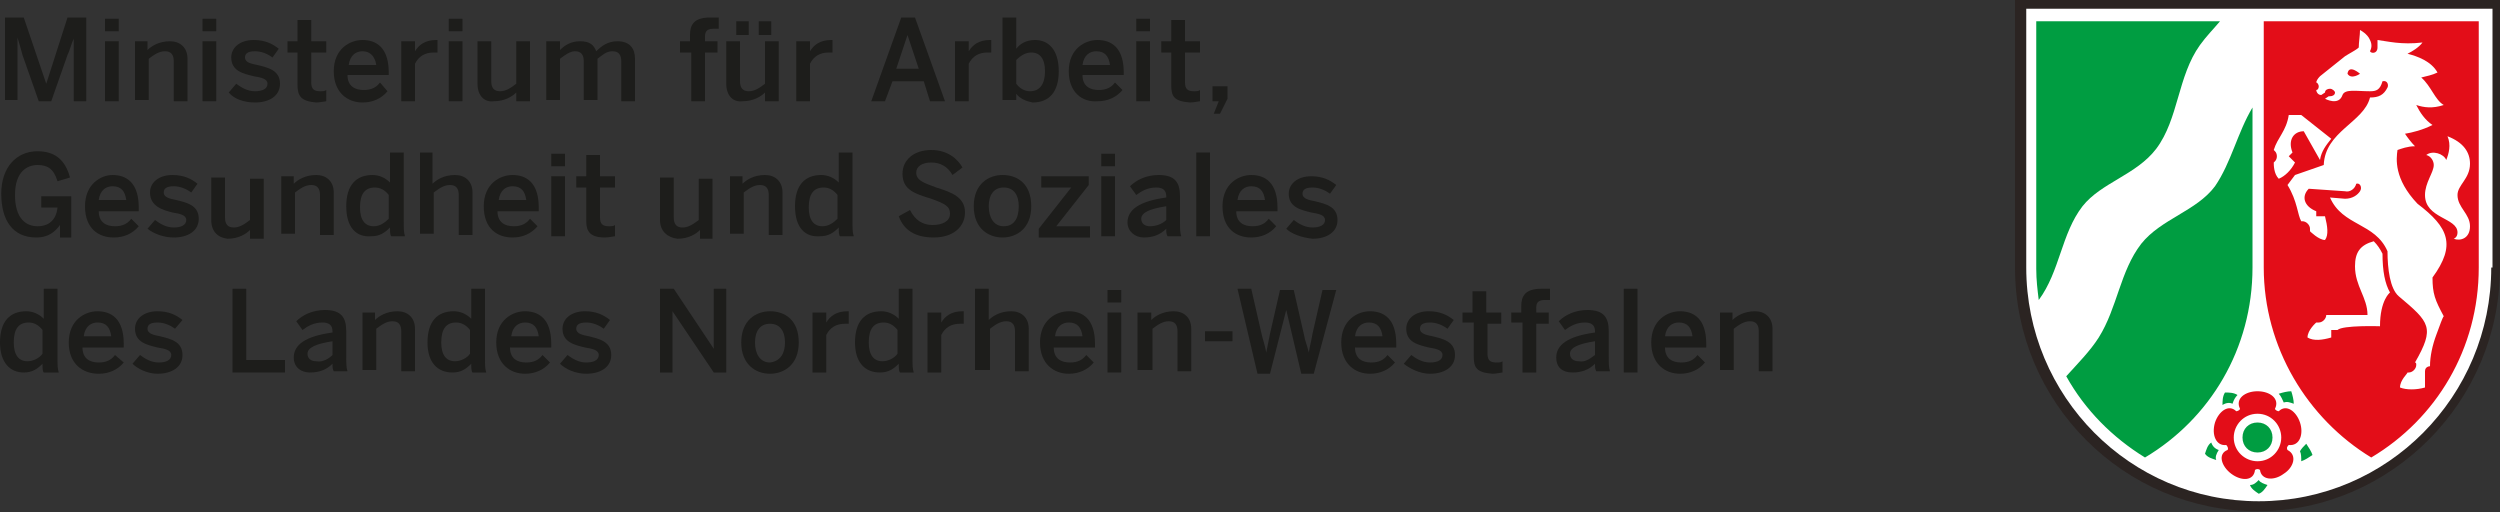 <?xml version="1.0" encoding="utf-8"?>
<!-- Generator: Adobe Illustrator 24.1.1, SVG Export Plug-In . SVG Version: 6.00 Build 0)  -->
<svg version="1.1" id="Ebene_1" xmlns="http://www.w3.org/2000/svg" xmlns:xlink="http://www.w3.org/1999/xlink" x="0px" y="0px"
	 viewBox="0 0 200 41" style="enable-background:new 0 0 200 41;" xml:space="preserve">
<rect x="0" y="0" width="200" height="41" fill="#333333" stroke="none"/>
<style type="text/css">
	.st0{fill-rule:evenodd;clip-rule:evenodd;fill:#FFFFFF;}
	.st1{fill-rule:evenodd;clip-rule:evenodd;fill:#2B2422;}
	.st2{fill:#009D41;}
	.st3{fill-rule:evenodd;clip-rule:evenodd;fill:#E30D18;}
	.st4{fill:#1D1D1B;}
</style>
<path id="Weiß_2_" class="st0" d="M180.6,40.7c-10.6,0-19.2-8.6-19.2-19.3V0.2h38.3v21.2C199.8,32.1,191.2,40.7,180.6,40.7z"/>
<path id="Schwarz_2_" class="st1" d="M199.3,21.4c0,10.3-8.3,18.7-18.6,18.7c-10.3,0-18.6-8.4-18.6-18.7V0.7h37.3V21.4z M200,0v21.4
	c0,10.7-8.7,19.5-19.4,19.5c-10.7,0-19.4-8.7-19.4-19.5V0H200z"/>
<path id="Grün_2_" class="st2" d="M180.2,8.6v12.8c0,6.5-3.4,12.1-8.6,15.2c-2.6-1.6-4.8-3.8-6.3-6.5c0.9-1,1.9-2,2.6-3.1
	c1.5-2.4,1.7-5.3,3.4-7.5c1.6-2,4.4-2.6,5.9-4.6C178.5,13,179,10.6,180.2,8.6z M163,1.7h14.6c-0.5,0.6-1.1,1.2-1.6,1.9
	c-1.8,2.5-1.7,5.9-3.5,8.3c-1.6,2.1-4.4,2.7-5.9,4.6c-1.7,2.2-1.8,5.2-3.5,7.5c-0.1-0.8-0.2-1.6-0.2-2.5V1.7z M180.6,36.2
	c-0.7,0-1.2-0.5-1.2-1.2c0-0.7,0.5-1.2,1.2-1.2c0.7,0,1.2,0.5,1.2,1.2C181.8,35.7,181.3,36.2,180.6,36.2z M184.5,35.5
	c0.2,0.3,0.4,0.6,0.5,0.9c-0.3,0.2-0.6,0.4-0.9,0.5c0-0.3,0-0.6-0.1-0.8C184.1,35.9,184.3,35.7,184.5,35.5z M182.3,31.5
	c0.3-0.1,0.7-0.2,1-0.2c0.1,0.3,0.2,0.7,0.2,1c-0.3-0.1-0.5-0.2-0.8-0.1C182.6,32,182.5,31.7,182.3,31.5z M177.8,32.4
	c0-0.3,0-0.7,0.2-1c0.3,0,0.7,0,1,0.2c-0.2,0.2-0.3,0.4-0.4,0.7C178.4,32.2,178.1,32.2,177.8,32.4z M177.3,36.8
	c-0.3-0.1-0.7-0.2-0.9-0.5c0.1-0.3,0.2-0.7,0.5-0.9c0.1,0.3,0.3,0.5,0.6,0.6C177.3,36.3,177.2,36.6,177.3,36.8z M181.4,38.8
	c-0.2,0.3-0.4,0.6-0.7,0.7c-0.3-0.2-0.6-0.4-0.7-0.7c0.3,0,0.5-0.2,0.7-0.4C180.8,38.6,181.1,38.7,181.4,38.8z"/>
<path id="Rot_2_" class="st3" d="M182.5,35c0,1-0.8,1.9-1.9,1.9c-1,0-1.9-0.8-1.9-1.9c0-1,0.8-1.9,1.9-1.9
	C181.7,33.1,182.5,34,182.5,35z M178.5,37.9c-0.8-0.6-1.1-1.6-0.3-1.9c0.1-0.1,0-0.3-0.1-0.4c-0.8,0.1-1.2-0.8-0.9-1.8
	c0.3-0.9,1.1-1.5,1.7-0.9c0.1,0,0.3-0.1,0.3-0.2c-0.4-0.8,0.4-1.4,1.4-1.4c1,0,1.8,0.6,1.4,1.4c0,0.1,0.2,0.2,0.3,0.2
	c0.6-0.6,1.4,0,1.7,0.9c0.3,0.9,0,1.9-0.9,1.8c-0.1,0.1-0.2,0.2-0.1,0.4c0.8,0.4,0.5,1.4-0.3,1.9c-0.8,0.6-1.8,0.5-1.9-0.3
	c-0.1-0.1-0.3-0.1-0.4,0C180.3,38.5,179.3,38.5,178.5,37.9z M186,25.2h3.4c0-1.4-1-2.3-1-3.9c0-1.1,0.4-1.7,1.5-2
	c0.3,0.3,0.5,0.6,0.7,1c0,1.4,0.2,2.4,0.6,3.1c0,0-0.8,0.6-0.8,2.7c0,0-3-0.1-3.4,0.3h-0.5V27c-0.7,0.2-1.4,0.3-1.9,0
	c0-0.6,0.7-1.2,0.7-1.2c0.1,0,0.1,0,0.2,0c0.3,0,0.6-0.3,0.6-0.6C186,25.2,186,25.2,186,25.2z M182.3,14.3c-0.4-0.4-0.4-1.1-0.4-1.3
	c0,0,0.1-0.1,0.1-0.1c0.2-0.2,0.2-0.6,0-0.8c0,0-0.1-0.1-0.1-0.1c0.3-1,1-1.5,1.2-2.8h1l2.4,1.9c-0.4,0.5-0.8,1-0.9,1.7l-1.3-2.3
	c-0.8,0-1.3,0.7-0.9,1.7l-0.3,0.3l0.5,0.5C183.3,13.6,182.8,14.1,182.3,14.3z M192,31c0-0.6,0.6-1.1,0.6-1.2c0,0,0.1,0,0.1,0
	c0.3,0,0.6-0.3,0.6-0.6c0-0.1,0-0.2-0.1-0.2c1.6-2.8,1.2-3.2-1.3-5.3c-0.7-0.6-0.9-2.2-0.9-3.6c-1-2.3-3.6-2-4.6-4.3l1.2,0.1
	c0.6,0,1-0.3,1.2-0.6c0.2-0.3,0-0.7-0.3-0.6c-0.1,0.4-0.5,0.7-0.9,0.6l-2.9-0.2c-0.6,0.6-0.4,1.4,0.6,1.8v0.4h0.7
	c0.2,0.8,0.3,1.5,0,1.9c-0.5,0-1.2-0.7-1.2-0.7c0-0.1,0-0.1,0-0.2c0-0.3-0.3-0.6-0.6-0.6c0,0-0.1,0-0.1,0c-0.3-0.5-0.3-1.6-1.1-2.9
	l0.6-0.8l2.3-0.8c0.1-2.7,3.2-3.4,3.7-5.4c0.7,0,1.1-0.2,1.4-0.8c0.1-0.2,0-0.6-0.4-0.5c-0.2,0.7-0.5,0.8-1,0.8
	c-1.1,0-2-0.2-2.2,0.3c-0.3,0.9-1.4,0.3-1.4,0.3l0.3-0.2c0,0,0,0,0.1,0c0.2,0,0.4-0.1,0.4-0.3c0-0.1-0.2-0.3-0.4-0.3
	c-0.2,0-0.4,0.1-0.4,0.3c0,0,0,0,0,0l-0.3,0.2c-0.3,0-0.4-0.3-0.4-0.4c0.1,0,0.2-0.1,0.2-0.3c0-0.1-0.1-0.3-0.2-0.3
	c0-0.1,0.1-0.3,0.3-0.5l2-1.6c0.3-0.2,0.9-0.5,1.1-0.7c0-0.4,0.1-1,0.1-1.4c0,0,0.6,0.3,0.8,0.8c0.2,0.4,0.1,0.7,0,0.9
	c0.1,0.2,0.6,0.2,0.6-0.3c0-0.2,0-0.4,0-0.6c0.8,0.1,1.9,0.4,3.6,0.2c-0.3,0.4-0.8,0.7-1.2,0.9c0.8,0.2,1.9,0.6,2.4,1.5
	c-0.4,0.2-0.9,0.3-1.3,0.4c0.8,0.7,1.1,1.8,1.8,2.2c-0.9,0.3-1.6,0.2-2.2,0c0.3,0.6,0.7,1.2,1.3,1.6c-0.8,0.4-1.6,0.6-2.2,0.7
	c0.2,0.3,0.5,0.7,0.8,1c-0.6,0-1.1,0.2-1.4,0.3c-0.1,0.7-0.3,2.3,1.6,4.3c2.5,1.9,3.1,3.3,1.2,5.9c0,1.3,0.2,1.8,0.9,3.1
	c-0.1,0.1-0.3,0.7-0.6,1.5c-0.3,0.8-0.5,1.7-0.5,2.5c0,0-0.4,0-0.4,0.4V31C193.3,31.2,192.5,31.2,192,31z M187.8,5.9
	c0.3,0.5,1,0,1,0S187.9,5.1,187.8,5.9z M197.6,13.1c0,1.2-1,1.7-1,2.5c0,1,1,1.5,1,2.5c0,1-0.8,1.2-1.3,1c0,0,0.3-0.1,0.3-0.5
	c0-1.2-2.6-1.1-2.6-3c0-1,0.7-1.8,0.7-2.4c0-0.3-0.2-0.7-0.6-0.8c0.5-0.4,1.4-0.1,1.6,0.4c0.2-0.5,0.4-1.2,0.1-1.9
	C197.1,11.4,197.6,12.2,197.6,13.1L197.6,13.1z M181.1,1.7h17.2v19.7c0,6.5-3.4,12.1-8.6,15.2c-5.1-3.1-8.6-8.8-8.6-15.2V1.7z"/>
<g>
	<path class="st4" d="M0.4,1.4h1.5l1.8,5.3h0l1.7-5.3h1.5v6.7H5.9v-5h0C5.7,3.5,5.6,4,5.4,4.4L4.1,8.1h-1L1.8,4.4
		C1.7,4,1.6,3.7,1.4,3h0v5h-1V1.4z"/>
	<path class="st4" d="M8.4,1.5h1.1v1H8.4V1.5z M8.4,3.3h1.1v4.8H8.4V3.3z"/>
	<path class="st4" d="M10.7,3.3h1.1v0.7c0.3-0.3,0.9-0.7,1.8-0.7c0.8,0,1.4,0.5,1.4,1.4v3.4h-1.1V4.9c0-0.5-0.2-0.8-0.7-0.8
		c-0.5,0-0.9,0.3-1.3,0.6v3.3h-1.1V3.3z"/>
	<path class="st4" d="M16.2,1.5h1.1v1h-1.1V1.5z M16.2,3.3h1.1v4.8h-1.1V3.3z"/>
	<path class="st4" d="M18.3,7.4l0.6-0.7c0.4,0.3,0.9,0.6,1.5,0.6c0.6,0,1-0.2,1-0.6c0-0.4-0.5-0.5-1.1-0.6c-0.8-0.2-1.8-0.4-1.8-1.5
		c0-0.8,0.7-1.4,1.8-1.4c0.9,0,1.5,0.3,2,0.7l-0.5,0.7c-0.4-0.3-0.9-0.5-1.4-0.5c-0.6,0-0.8,0.2-0.8,0.5c0,0.4,0.5,0.5,1,0.6
		c0.8,0.2,1.8,0.4,1.8,1.5c0,1-0.9,1.5-2,1.5C19.5,8.2,18.7,7.9,18.3,7.4z"/>
	<path class="st4" d="M23.8,6.8V4.2H23V3.3h0.8V1.6h1.1v1.7h1.2v0.9h-1.2v2.4c0,0.5,0.2,0.7,0.7,0.7c0.2,0,0.4,0,0.5-0.1v0.9
		c-0.1,0-0.5,0.1-0.8,0.1C24.1,8.1,23.8,7.7,23.8,6.8z"/>
	<path class="st4" d="M26.7,5.7c0-1.8,1.3-2.5,2.3-2.5c1.1,0,2.1,0.6,2.1,2.6V6h-3.3c0,0.9,0.6,1.2,1.3,1.2c0.6,0,1-0.2,1.3-0.6
		L31,7.3c-0.5,0.6-1.2,0.9-2,0.9C27.8,8.2,26.7,7.4,26.7,5.7z M30.1,5.2C30,4.5,29.6,4.1,29,4.1c-0.5,0-1,0.3-1.1,1.1H30.1z"/>
	<path class="st4" d="M32.1,3.3h1.1v0.8h0c0.3-0.5,0.8-0.9,1.7-0.9H35l0,1c-0.1,0-0.2,0-0.3,0c-0.7,0-1.2,0.3-1.5,0.9v3h-1.1V3.3z"
		/>
	<path class="st4" d="M35.9,1.5H37v1h-1.1V1.5z M35.9,3.3H37v4.8h-1.1V3.3z"/>
	<path class="st4" d="M38.2,6.7V3.3h1.1v3.2c0,0.5,0.2,0.8,0.7,0.8c0.5,0,0.9-0.3,1.3-0.6V3.3h1.1v4.8h-1.1V7.4
		c-0.3,0.3-0.9,0.7-1.8,0.7C38.8,8.2,38.2,7.7,38.2,6.7z"/>
	<path class="st4" d="M43.7,3.3h1.1v0.7c0.4-0.4,0.9-0.7,1.6-0.7c0.8,0,1.1,0.3,1.3,0.8c0.4-0.4,0.9-0.8,1.7-0.8
		c1,0,1.4,0.6,1.4,1.4v3.4h-1.1V4.9c0-0.5-0.2-0.8-0.7-0.8c-0.5,0-0.8,0.3-1.2,0.6v3.3h-1.1V4.9c0-0.5-0.2-0.8-0.7-0.8
		c-0.4,0-0.8,0.3-1.2,0.6v3.3h-1.1V3.3z"/>
	<path class="st4" d="M55.2,4.2h-0.8V3.3h0.8V2.8c0-0.8,0.3-1.4,1.6-1.4c0.2,0,0.6,0,0.7,0v0.9c-0.1,0-0.3,0-0.4,0
		c-0.4,0-0.7,0.1-0.7,0.6v0.4h1v0.9h-1v3.9h-1.1V4.2z"/>
	<path class="st4" d="M58.1,6.7V3.3h1.1v3.2c0,0.5,0.2,0.8,0.7,0.8c0.5,0,0.9-0.3,1.3-0.6V3.3h1.1v4.8h-1.1V7.4
		c-0.3,0.3-0.9,0.7-1.8,0.7C58.7,8.2,58.1,7.7,58.1,6.7z M58.9,1.7h1v1.1h-1V1.7z M60.7,1.7h1v1.1h-1V1.7z"/>
	<path class="st4" d="M63.7,3.3h1.1v0.8h0c0.3-0.5,0.8-0.9,1.7-0.9h0.1l0,1c-0.1,0-0.2,0-0.3,0c-0.7,0-1.2,0.3-1.5,0.9v3h-1.1V3.3z"
		/>
	<path class="st4" d="M72.1,1.4h1.1l2.4,6.7h-1.2l-0.5-1.6h-2.5l-0.6,1.6h-1.1L72.1,1.4z M73.5,5.5l-0.9-2.7h0l-0.9,2.7H73.5z"/>
	<path class="st4" d="M76.4,3.3h1.1v0.8h0c0.3-0.5,0.8-0.9,1.7-0.9h0.1l0,1c-0.1,0-0.2,0-0.3,0c-0.7,0-1.2,0.3-1.5,0.9v3h-1.1V3.3z"
		/>
	<path class="st4" d="M81.3,7.5v0.5h-1.1V1.4h1.1v2.5c0.3-0.4,0.8-0.7,1.5-0.7c1.1,0,1.9,0.8,1.9,2.5c0,1.7-0.8,2.5-2.1,2.5
		C82.1,8.1,81.6,7.9,81.3,7.5z M83.6,5.7c0-1-0.4-1.5-1.1-1.5c-0.5,0-0.9,0.3-1.2,0.6v1.9c0.3,0.4,0.7,0.6,1.1,0.6
		C83.2,7.3,83.6,6.7,83.6,5.7z"/>
	<path class="st4" d="M85.5,5.7c0-1.8,1.3-2.5,2.3-2.5c1.1,0,2.1,0.6,2.1,2.6V6h-3.3c0,0.9,0.6,1.2,1.3,1.2c0.6,0,1-0.2,1.3-0.6
		l0.6,0.6c-0.5,0.6-1.2,0.9-2,0.9C86.6,8.2,85.5,7.4,85.5,5.7z M88.8,5.2c-0.1-0.7-0.4-1.1-1.1-1.1c-0.5,0-1,0.3-1.1,1.1H88.8z"/>
	<path class="st4" d="M90.9,1.5H92v1h-1.1V1.5z M90.9,3.3H92v4.8h-1.1V3.3z"/>
	<path class="st4" d="M93.7,6.8V4.2h-0.8V3.3h0.8V1.6h1.1v1.7H96v0.9h-1.2v2.4c0,0.5,0.2,0.7,0.7,0.7c0.2,0,0.4,0,0.5-0.1v0.9
		c-0.1,0-0.5,0.1-0.8,0.1C93.9,8.1,93.7,7.7,93.7,6.8z"/>
	<path class="st4" d="M97.5,8.1H97V6.9h1.2v1l-0.6,1.2h-0.5L97.5,8.1z"/>
	<path class="st4" d="M0.1,15.5c0-2.1,1.2-3.4,2.9-3.4c1.3,0,2.2,0.6,2.6,2.1l-1,0.3c-0.3-1-0.8-1.3-1.6-1.3c-0.8,0-1.8,0.5-1.8,2.4
		c0,1.9,0.9,2.5,1.8,2.5c0.9,0,1.5-0.5,1.6-1.5H3.3v-0.9h2.4v3.3H4.8v-1h0C4.5,18.4,4,19,2.9,19C1,19,0.1,17.6,0.1,15.5z"/>
	<path class="st4" d="M6.8,16.5C6.8,14.7,8.1,14,9,14c1.1,0,2.1,0.6,2.1,2.6v0.3H7.9c0,0.9,0.6,1.2,1.3,1.2c0.6,0,1-0.2,1.3-0.6
		l0.6,0.6c-0.5,0.6-1.2,0.9-2,0.9C7.9,19,6.8,18.3,6.8,16.5z M10.1,16c-0.1-0.7-0.4-1.1-1.1-1.1c-0.5,0-1,0.3-1.1,1.1H10.1z"/>
	<path class="st4" d="M11.8,18.3l0.6-0.7c0.4,0.3,0.9,0.6,1.5,0.6c0.6,0,1-0.2,1-0.6c0-0.4-0.5-0.5-1.1-0.6C13,16.8,12,16.5,12,15.4
		c0-0.8,0.7-1.4,1.8-1.4c0.9,0,1.5,0.3,2,0.7l-0.5,0.7c-0.4-0.3-0.9-0.5-1.4-0.5c-0.6,0-0.8,0.2-0.8,0.5c0,0.4,0.5,0.5,1,0.6
		c0.8,0.2,1.8,0.4,1.8,1.5c0,1-0.9,1.5-2,1.5C13.1,19,12.3,18.7,11.8,18.3z"/>
	<path class="st4" d="M16.9,17.6v-3.4H18v3.2c0,0.5,0.2,0.8,0.7,0.8c0.5,0,0.9-0.3,1.3-0.6v-3.3h1.1v4.8H20v-0.7
		c-0.3,0.3-0.9,0.7-1.8,0.7C17.4,19,16.9,18.5,16.9,17.6z"/>
	<path class="st4" d="M22.4,14.1h1.1v0.6c0.3-0.3,0.9-0.7,1.8-0.7c0.8,0,1.4,0.5,1.4,1.4v3.4h-1.1v-3.2c0-0.5-0.2-0.8-0.7-0.8
		c-0.5,0-0.9,0.3-1.3,0.6v3.3h-1.1V14.1z"/>
	<path class="st4" d="M27.7,16.5c0-1.7,0.8-2.5,2.1-2.5c0.5,0,1,0.2,1.4,0.6v-2.4h1.1v5.5c0,0.6,0,0.9,0.1,1.2h-1.1
		c-0.1-0.1-0.1-0.4-0.1-0.7c-0.4,0.4-0.8,0.7-1.5,0.7C28.5,19,27.7,18.2,27.7,16.5z M31.1,17.5v-1.9c-0.3-0.4-0.7-0.6-1.1-0.6
		c-0.8,0-1.2,0.5-1.2,1.6c0,1,0.4,1.5,1.1,1.5C30.4,18.1,30.8,17.8,31.1,17.5z"/>
	<path class="st4" d="M33.5,12.2h1.1v2.5c0.3-0.3,0.9-0.7,1.8-0.7c0.8,0,1.4,0.5,1.4,1.4v3.4h-1.1v-3.2c0-0.5-0.2-0.8-0.7-0.8
		c-0.5,0-0.9,0.3-1.3,0.6v3.3h-1.1V12.2z"/>
	<path class="st4" d="M38.7,16.5c0-1.8,1.3-2.5,2.3-2.5c1.1,0,2.1,0.6,2.1,2.6v0.3h-3.3c0,0.9,0.6,1.2,1.3,1.2c0.6,0,1-0.2,1.3-0.6
		l0.6,0.6c-0.5,0.6-1.2,0.9-2,0.9C39.8,19,38.7,18.3,38.7,16.5z M42.1,16c-0.1-0.7-0.4-1.1-1.1-1.1c-0.5,0-1,0.3-1.1,1.1H42.1z"/>
	<path class="st4" d="M44.1,12.3h1.1v1h-1.1V12.3z M44.1,14.1h1.1v4.8h-1.1V14.1z"/>
	<path class="st4" d="M46.9,17.7V15h-0.8v-0.9h0.8v-1.7H48v1.7h1.2V15H48v2.4c0,0.5,0.2,0.7,0.7,0.7c0.2,0,0.4,0,0.5-0.1v0.9
		c-0.1,0-0.5,0.1-0.8,0.1C47.2,19,46.9,18.5,46.9,17.7z"/>
	<path class="st4" d="M52.8,17.6v-3.4h1.1v3.2c0,0.5,0.2,0.8,0.7,0.8c0.5,0,0.9-0.3,1.3-0.6v-3.3h1.1v4.8H56v-0.7
		c-0.3,0.3-0.9,0.7-1.8,0.7C53.4,19,52.8,18.5,52.8,17.6z"/>
	<path class="st4" d="M58.3,14.1h1.1v0.6c0.3-0.3,0.9-0.7,1.8-0.7c0.8,0,1.4,0.5,1.4,1.4v3.4h-1.1v-3.2c0-0.5-0.2-0.8-0.7-0.8
		c-0.5,0-0.9,0.3-1.3,0.6v3.3h-1.1V14.1z"/>
	<path class="st4" d="M63.6,16.5c0-1.7,0.8-2.5,2.1-2.5c0.5,0,1,0.2,1.4,0.6v-2.4h1.1v5.5c0,0.6,0,0.9,0.1,1.2h-1.1
		c-0.1-0.1-0.1-0.4-0.1-0.7c-0.4,0.4-0.8,0.7-1.5,0.7C64.4,19,63.6,18.2,63.6,16.5z M67,17.5v-1.9c-0.3-0.4-0.7-0.6-1.1-0.6
		c-0.8,0-1.2,0.5-1.2,1.6c0,1,0.4,1.5,1.1,1.5C66.3,18.1,66.7,17.8,67,17.5z"/>
	<path class="st4" d="M71.9,17.3l0.9-0.5c0.4,0.8,1,1.2,1.8,1.2c0.8,0,1.4-0.3,1.4-0.9c0-0.6-0.4-0.8-1.5-1.2
		c-1.3-0.4-2.3-0.7-2.3-2c0-1.1,0.9-1.9,2.3-1.9c1.3,0,2.1,0.7,2.5,1.4l-0.8,0.6c-0.4-0.7-1-1-1.7-1c-0.7,0-1.2,0.3-1.2,0.8
		c0,0.6,0.5,0.8,1.6,1.2c1.3,0.4,2.3,0.8,2.3,2c0,1.1-0.9,2-2.5,2C73.2,19,72.3,18.4,71.9,17.3z"/>
	<path class="st4" d="M77.9,16.5c0-1.8,1.2-2.5,2.3-2.5c1.2,0,2.3,0.7,2.3,2.5c0,1.8-1.2,2.5-2.3,2.5C79.1,19,77.9,18.3,77.9,16.5z
		 M81.5,16.5c0-0.9-0.4-1.5-1.2-1.5c-0.8,0-1.2,0.6-1.2,1.5c0,0.9,0.4,1.6,1.2,1.6C81.1,18.1,81.5,17.5,81.5,16.5z"/>
	<path class="st4" d="M83.1,18.3l2.6-3.3h-2.4v-0.9h3.8v0.7l-2.6,3.3h2.7v0.9h-4.1V18.3z"/>
	<path class="st4" d="M88.1,12.3h1.1v1h-1.1V12.3z M88.1,14.1h1.1v4.8h-1.1V14.1z"/>
	<path class="st4" d="M90.2,17.8c0-1,0.9-1.7,3.1-2v-0.1c0-0.5-0.3-0.7-0.8-0.7c-0.7,0-1.2,0.3-1.6,0.6l-0.5-0.7
		c0.5-0.5,1.3-0.9,2.3-0.9c1.3,0,1.7,0.6,1.7,1.7v2c0,0.6,0,0.9,0.1,1.2h-1.1c-0.1-0.2-0.1-0.3-0.1-0.6c-0.5,0.5-1.1,0.7-1.8,0.7
		C90.8,19,90.2,18.5,90.2,17.8z M93.3,17.6v-1.1c-1.3,0.2-2,0.5-2,1c0,0.4,0.3,0.6,0.7,0.6C92.5,18.1,93,17.9,93.3,17.6z"/>
	<path class="st4" d="M95.7,12.2h1.1v6.7h-1.1V12.2z"/>
	<path class="st4" d="M97.8,16.5c0-1.8,1.3-2.5,2.3-2.5c1.1,0,2.1,0.6,2.1,2.6v0.3h-3.3c0,0.9,0.6,1.2,1.3,1.2c0.6,0,1-0.2,1.3-0.6
		l0.6,0.6c-0.5,0.6-1.2,0.9-2,0.9C98.9,19,97.8,18.3,97.8,16.5z M101.2,16c-0.1-0.7-0.4-1.1-1.1-1.1c-0.5,0-1,0.3-1.1,1.1H101.2z"/>
	<path class="st4" d="M102.9,18.3l0.6-0.7c0.4,0.3,0.9,0.6,1.5,0.6c0.6,0,1-0.2,1-0.6c0-0.4-0.5-0.5-1.1-0.6
		c-0.8-0.2-1.8-0.4-1.8-1.5c0-0.8,0.7-1.4,1.8-1.4c0.9,0,1.5,0.3,2,0.7l-0.5,0.7c-0.4-0.3-0.9-0.5-1.4-0.5c-0.6,0-0.8,0.2-0.8,0.5
		c0,0.4,0.5,0.5,1,0.6c0.8,0.2,1.8,0.4,1.8,1.5c0,1-0.9,1.5-2,1.5C104.1,19,103.3,18.7,102.9,18.3z"/>
	<path class="st4" d="M0,27.4c0-1.7,0.8-2.5,2.1-2.5c0.5,0,1,0.2,1.4,0.6v-2.4h1.1v5.5c0,0.6,0,0.9,0.1,1.2H3.5
		c-0.1-0.1-0.1-0.4-0.1-0.7c-0.4,0.4-0.8,0.7-1.5,0.7C0.8,29.8,0,29,0,27.4z M3.4,28.3v-1.9c-0.3-0.4-0.7-0.6-1.1-0.6
		c-0.8,0-1.2,0.5-1.2,1.6c0,1,0.4,1.5,1.1,1.5C2.7,28.9,3.2,28.6,3.4,28.3z"/>
	<path class="st4" d="M5.5,27.4c0-1.8,1.3-2.5,2.3-2.5c1.1,0,2.1,0.6,2.1,2.6v0.3H6.6c0,0.9,0.6,1.2,1.3,1.2c0.6,0,1-0.2,1.3-0.6
		L9.9,29c-0.5,0.6-1.2,0.9-2,0.9C6.6,29.9,5.5,29.1,5.5,27.4z M8.9,26.9c-0.1-0.7-0.4-1.1-1.1-1.1c-0.5,0-1,0.3-1.1,1.1H8.9z"/>
	<path class="st4" d="M10.6,29.1l0.6-0.7c0.4,0.3,0.9,0.6,1.5,0.6c0.6,0,1-0.2,1-0.6c0-0.4-0.5-0.5-1.1-0.6
		c-0.8-0.2-1.8-0.4-1.8-1.5c0-0.8,0.7-1.4,1.8-1.4c0.9,0,1.5,0.3,2,0.7L14,26.3c-0.4-0.3-0.9-0.5-1.4-0.5c-0.6,0-0.8,0.2-0.8,0.5
		c0,0.4,0.5,0.5,1,0.6c0.8,0.2,1.8,0.4,1.8,1.5c0,1-0.9,1.5-2,1.5C11.8,29.9,11,29.5,10.6,29.1z"/>
	<path class="st4" d="M18.6,23.1h1.1v5.7h3.1v1h-4.2V23.1z"/>
	<path class="st4" d="M23.5,28.6c0-1,0.9-1.7,3.1-2v-0.1c0-0.5-0.3-0.7-0.8-0.7c-0.7,0-1.2,0.3-1.6,0.6l-0.5-0.7
		c0.5-0.5,1.3-0.9,2.3-0.9c1.3,0,1.7,0.6,1.7,1.7v2c0,0.6,0,0.9,0.1,1.2h-1.1c-0.1-0.2-0.1-0.3-0.1-0.6c-0.5,0.5-1.1,0.7-1.8,0.7
		C24.1,29.8,23.5,29.4,23.5,28.6z M26.6,28.4v-1.1c-1.3,0.2-2,0.5-2,1c0,0.4,0.3,0.6,0.7,0.6C25.8,29,26.3,28.7,26.6,28.4z"/>
	<path class="st4" d="M28.9,25h1.1v0.6c0.3-0.3,0.9-0.7,1.8-0.7c0.8,0,1.4,0.5,1.4,1.4v3.4h-1.1v-3.2c0-0.5-0.2-0.8-0.7-0.8
		c-0.5,0-0.9,0.3-1.3,0.6v3.3h-1.1V25z"/>
	<path class="st4" d="M34.2,27.4c0-1.7,0.8-2.5,2.1-2.5c0.5,0,1,0.2,1.4,0.6v-2.4h1.1v5.5c0,0.6,0,0.9,0.1,1.2h-1.1
		c-0.1-0.1-0.1-0.4-0.1-0.7c-0.4,0.4-0.8,0.7-1.5,0.7C35,29.8,34.2,29,34.2,27.4z M37.6,28.3v-1.9c-0.3-0.4-0.7-0.6-1.1-0.6
		c-0.8,0-1.2,0.5-1.2,1.6c0,1,0.4,1.5,1.1,1.5C36.9,28.9,37.4,28.6,37.6,28.3z"/>
	<path class="st4" d="M39.7,27.4c0-1.8,1.3-2.5,2.3-2.5c1.1,0,2.1,0.6,2.1,2.6v0.3h-3.3c0,0.9,0.6,1.2,1.3,1.2c0.6,0,1-0.2,1.3-0.6
		l0.6,0.6c-0.5,0.6-1.2,0.9-2,0.9C40.8,29.9,39.7,29.1,39.7,27.4z M43.1,26.9c-0.1-0.7-0.4-1.1-1.1-1.1c-0.5,0-1,0.3-1.1,1.1H43.1z"
		/>
	<path class="st4" d="M44.8,29.1l0.6-0.7c0.4,0.3,0.9,0.6,1.5,0.6c0.6,0,1-0.2,1-0.6c0-0.4-0.5-0.5-1.1-0.6C46,27.6,45,27.4,45,26.3
		c0-0.8,0.7-1.4,1.8-1.4c0.9,0,1.5,0.3,2,0.7l-0.5,0.7c-0.4-0.3-0.9-0.5-1.4-0.5c-0.6,0-0.8,0.2-0.8,0.5c0,0.4,0.5,0.5,1,0.6
		c0.8,0.2,1.8,0.4,1.8,1.5c0,1-0.9,1.5-2,1.5C46,29.9,45.2,29.5,44.8,29.1z"/>
	<path class="st4" d="M52.8,23.1h1.1l3.2,4.8h0v-4.8h1v6.7h-1l-3.3-4.9h0v4.9h-1V23.1z"/>
	<path class="st4" d="M59.3,27.4c0-1.8,1.2-2.5,2.3-2.5c1.2,0,2.3,0.7,2.3,2.5c0,1.8-1.2,2.5-2.3,2.5C60.4,29.9,59.3,29.1,59.3,27.4
		z M62.8,27.4c0-0.9-0.4-1.5-1.2-1.5c-0.8,0-1.2,0.6-1.2,1.5c0,0.9,0.4,1.6,1.2,1.6C62.4,28.9,62.8,28.3,62.8,27.4z"/>
	<path class="st4" d="M65,25h1.1v0.8h0c0.3-0.5,0.8-0.9,1.7-0.9h0.1l0,1c-0.1,0-0.2,0-0.3,0c-0.7,0-1.2,0.3-1.5,0.9v3H65V25z"/>
	<path class="st4" d="M68.4,27.4c0-1.7,0.8-2.5,2.1-2.5c0.5,0,1,0.2,1.4,0.6v-2.4h1.1v5.5c0,0.6,0,0.9,0.1,1.2h-1.1
		c-0.1-0.1-0.1-0.4-0.1-0.7c-0.4,0.4-0.8,0.7-1.5,0.7C69.2,29.8,68.4,29,68.4,27.4z M71.8,28.3v-1.9c-0.3-0.4-0.7-0.6-1.1-0.6
		c-0.8,0-1.2,0.5-1.2,1.6c0,1,0.4,1.5,1.1,1.5C71.1,28.9,71.6,28.6,71.8,28.3z"/>
	<path class="st4" d="M74.2,25h1.1v0.8h0c0.3-0.5,0.8-0.9,1.7-0.9h0.1l0,1c-0.1,0-0.2,0-0.3,0c-0.7,0-1.2,0.3-1.5,0.9v3h-1.1V25z"/>
	<path class="st4" d="M78,23.1h1.1v2.5c0.3-0.3,0.9-0.7,1.8-0.7c0.8,0,1.4,0.5,1.4,1.4v3.4h-1.1v-3.2c0-0.5-0.2-0.8-0.7-0.8
		c-0.5,0-0.9,0.3-1.3,0.6v3.3H78V23.1z"/>
	<path class="st4" d="M83.2,27.4c0-1.8,1.3-2.5,2.3-2.5c1.1,0,2.1,0.6,2.1,2.6v0.3h-3.3c0,0.9,0.6,1.2,1.3,1.2c0.6,0,1-0.2,1.3-0.6
		l0.6,0.6c-0.5,0.6-1.2,0.9-2,0.9C84.3,29.9,83.2,29.1,83.2,27.4z M86.6,26.9c-0.1-0.7-0.4-1.1-1.1-1.1c-0.5,0-1,0.3-1.1,1.1H86.6z"
		/>
	<path class="st4" d="M88.6,23.2h1.1v1h-1.1V23.2z M88.6,25h1.1v4.8h-1.1V25z"/>
	<path class="st4" d="M91,25h1.1v0.6c0.3-0.3,0.9-0.7,1.8-0.7c0.8,0,1.4,0.5,1.4,1.4v3.4h-1.1v-3.2c0-0.5-0.2-0.8-0.7-0.8
		c-0.5,0-0.9,0.3-1.3,0.6v3.3H91V25z"/>
	<path class="st4" d="M96.4,26.5h2.2v0.8h-2.2V26.5z"/>
	<path class="st4" d="M99,23.1h1.1l0.8,3.5c0.1,0.5,0.3,1,0.4,1.6h0c0.1-0.5,0.2-1,0.3-1.5l0.8-3.5h1.1l0.8,3.5
		c0.1,0.6,0.3,1,0.4,1.5h0c0.1-0.6,0.2-0.9,0.3-1.5l0.8-3.5h1.1l-1.8,6.7h-1l-1.2-5.1h0l-1.3,5.1h-1L99,23.1z"/>
	<path class="st4" d="M107.3,27.4c0-1.8,1.3-2.5,2.3-2.5c1.1,0,2.1,0.6,2.1,2.6v0.3h-3.3c0,0.9,0.6,1.2,1.3,1.2c0.6,0,1-0.2,1.3-0.6
		l0.6,0.6c-0.5,0.6-1.2,0.9-2,0.9C108.4,29.9,107.3,29.1,107.3,27.4z M110.6,26.9c-0.1-0.7-0.4-1.1-1.1-1.1c-0.5,0-1,0.3-1.1,1.1
		H110.6z"/>
	<path class="st4" d="M112.3,29.1l0.6-0.7c0.4,0.3,0.9,0.6,1.5,0.6c0.6,0,1-0.2,1-0.6c0-0.4-0.5-0.5-1.1-0.6
		c-0.8-0.2-1.8-0.4-1.8-1.5c0-0.8,0.7-1.4,1.8-1.4c0.9,0,1.5,0.3,2,0.7l-0.5,0.7c-0.4-0.3-0.9-0.5-1.4-0.5c-0.6,0-0.8,0.2-0.8,0.5
		c0,0.4,0.5,0.5,1,0.6c0.8,0.2,1.8,0.4,1.8,1.5c0,1-0.9,1.5-2,1.5C113.6,29.9,112.8,29.5,112.3,29.1z"/>
	<path class="st4" d="M117.9,28.5v-2.7H117V25h0.8v-1.7h1.1V25h1.2v0.9H119v2.4c0,0.5,0.2,0.7,0.7,0.7c0.2,0,0.4,0,0.5-0.1v0.9
		c-0.1,0-0.5,0.1-0.8,0.1C118.1,29.8,117.9,29.4,117.9,28.5z"/>
	<path class="st4" d="M121.7,25.8h-0.8V25h0.8v-0.5c0-0.8,0.3-1.4,1.6-1.4c0.2,0,0.6,0,0.7,0v0.9c-0.1,0-0.3,0-0.4,0
		c-0.4,0-0.7,0.1-0.7,0.6V25h1v0.9h-1v3.9h-1.1V25.8z"/>
	<path class="st4" d="M124.5,28.6c0-1,0.9-1.7,3.1-2v-0.1c0-0.5-0.3-0.7-0.8-0.7c-0.7,0-1.2,0.3-1.6,0.6l-0.5-0.7
		c0.5-0.5,1.3-0.9,2.3-0.9c1.3,0,1.7,0.6,1.7,1.7v2c0,0.6,0,0.9,0.1,1.2h-1.1c-0.1-0.2-0.1-0.3-0.1-0.6c-0.5,0.5-1.1,0.7-1.8,0.7
		C125,29.8,124.5,29.4,124.5,28.6z M127.6,28.4v-1.1c-1.3,0.2-2,0.5-2,1c0,0.4,0.3,0.6,0.7,0.6C126.8,29,127.2,28.7,127.6,28.4z"/>
	<path class="st4" d="M129.9,23.1h1.1v6.7h-1.1V23.1z"/>
	<path class="st4" d="M132.1,27.4c0-1.8,1.3-2.5,2.3-2.5c1.1,0,2.1,0.6,2.1,2.6v0.3h-3.3c0,0.9,0.6,1.2,1.3,1.2c0.6,0,1-0.2,1.3-0.6
		l0.6,0.6c-0.5,0.6-1.2,0.9-2,0.9C133.2,29.9,132.1,29.1,132.1,27.4z M135.4,26.9c-0.1-0.7-0.4-1.1-1.1-1.1c-0.5,0-1,0.3-1.1,1.1
		H135.4z"/>
	<path class="st4" d="M137.5,25h1.1v0.6c0.3-0.3,0.9-0.7,1.8-0.7c0.8,0,1.4,0.5,1.4,1.4v3.4h-1.1v-3.2c0-0.5-0.2-0.8-0.7-0.8
		c-0.5,0-0.9,0.3-1.3,0.6v3.3h-1.1V25z"/>
</g>
</svg>
